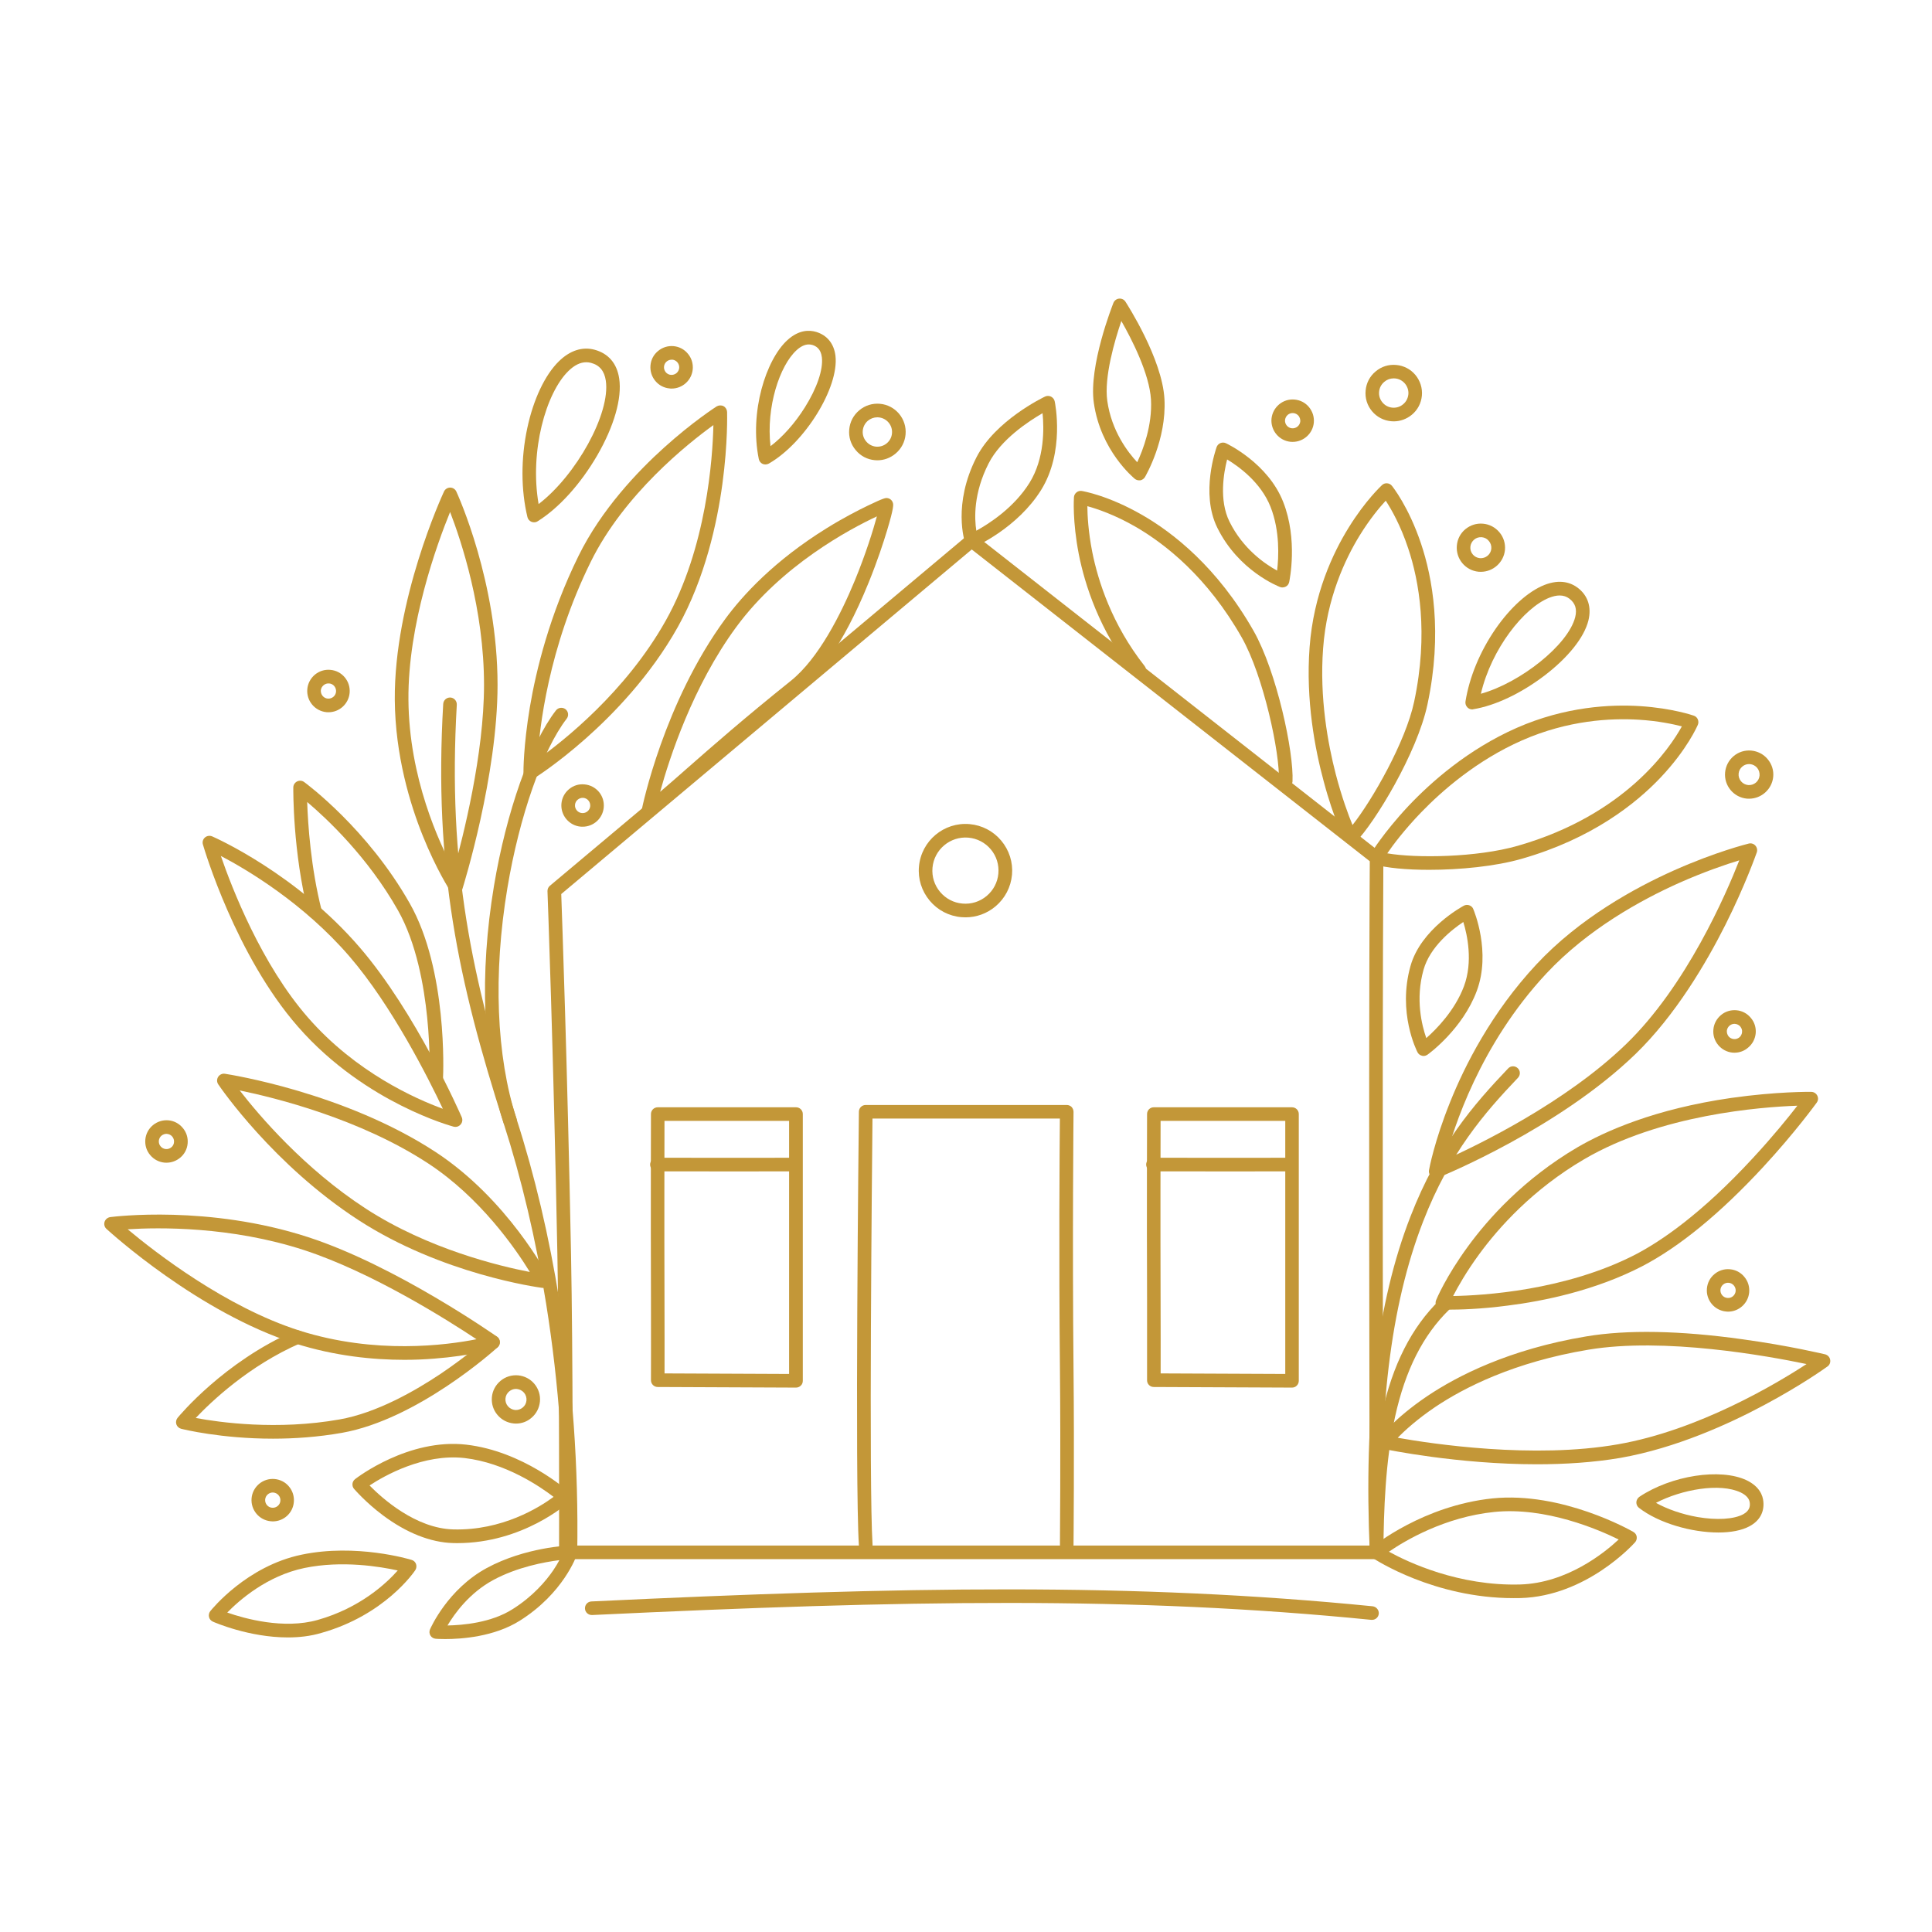 <?xml version="1.0" encoding="utf-8"?>
<!-- Generator: Adobe Illustrator 16.0.0, SVG Export Plug-In . SVG Version: 6.00 Build 0)  -->
<!DOCTYPE svg PUBLIC "-//W3C//DTD SVG 1.0//EN" "http://www.w3.org/TR/2001/REC-SVG-20010904/DTD/svg10.dtd">
<svg version="1.0" id="Calque_1" xmlns="http://www.w3.org/2000/svg" xmlns:xlink="http://www.w3.org/1999/xlink" x="0px" y="0px"
	 width="32px" height="32px" viewBox="0 0 32 32" enable-background="new 0 0 32 32" xml:space="preserve">
<g>
	<path fill="#C39738" d="M14.532,7.624c-0.014,0-0.028-0.001-0.042-0.002c-0.125-0.011-0.237-0.07-0.317-0.167
		c-0.081-0.096-0.119-0.217-0.107-0.342l0,0c0.011-0.125,0.07-0.237,0.166-0.317c0.096-0.081,0.218-0.119,0.342-0.108
		c0.125,0.011,0.237,0.07,0.318,0.166c0.08,0.096,0.118,0.218,0.107,0.342s-0.07,0.237-0.166,0.317
		C14.747,7.585,14.642,7.624,14.532,7.624z M14.531,6.912c-0.057,0-0.111,0.02-0.155,0.056c-0.05,0.042-0.08,0.101-0.086,0.166l0,0
		c-0.006,0.064,0.014,0.127,0.056,0.177c0.042,0.05,0.1,0.081,0.165,0.087c0.064,0.005,0.127-0.014,0.177-0.056
		c0.05-0.042,0.081-0.101,0.086-0.165c0.006-0.065-0.014-0.128-0.056-0.178c-0.041-0.049-0.1-0.08-0.165-0.086
		C14.546,6.913,14.538,6.912,14.531,6.912z M14.177,7.124L14.177,7.124L14.177,7.124z"/>
	<path fill="#C39738" d="M8.546,23.579c-0.012,0-0.024-0.001-0.036-0.002c-0.106-0.01-0.202-0.06-0.271-0.142
		c-0.069-0.082-0.101-0.185-0.092-0.292l0,0c0.009-0.105,0.06-0.202,0.142-0.271c0.082-0.069,0.186-0.101,0.292-0.092
		c0.106,0.01,0.203,0.06,0.271,0.142s0.101,0.186,0.091,0.292s-0.06,0.203-0.142,0.271C8.729,23.547,8.64,23.579,8.546,23.579z
		 M8.545,23.005c-0.041,0-0.08,0.015-0.111,0.041c-0.036,0.03-0.058,0.071-0.062,0.118l0,0c-0.004,0.046,0.01,0.091,0.04,0.127
		c0.03,0.035,0.072,0.058,0.119,0.063c0.046,0.004,0.091-0.011,0.127-0.041c0.036-0.029,0.058-0.071,0.062-0.117
		s-0.01-0.092-0.04-0.128c-0.03-0.035-0.072-0.057-0.118-0.062C8.556,23.005,8.551,23.005,8.545,23.005z M8.26,23.153L8.26,23.153
		L8.26,23.153z"/>
	<path fill="#C39738" d="M28.97,13.229c-0.011,0-0.023,0-0.035-0.001c-0.219-0.02-0.382-0.214-0.362-0.434l0,0
		c0.01-0.106,0.06-0.202,0.142-0.271c0.081-0.068,0.186-0.101,0.292-0.091c0.106,0.01,0.203,0.06,0.271,0.142
		c0.069,0.082,0.102,0.186,0.092,0.292C29.35,13.072,29.175,13.229,28.97,13.229z M28.797,12.814
		c-0.009,0.095,0.063,0.18,0.158,0.189c0.096,0.008,0.181-0.062,0.189-0.158c0.003-0.046-0.011-0.092-0.04-0.127
		c-0.03-0.035-0.072-0.058-0.119-0.062c-0.046-0.004-0.091,0.01-0.126,0.04C28.822,12.726,28.801,12.768,28.797,12.814
		L28.797,12.814z"/>
	<path fill="#C39738" d="M24.528,9.471c-0.013,0-0.024,0-0.036-0.001c-0.22-0.02-0.382-0.214-0.362-0.434l0,0
		c0.009-0.106,0.059-0.203,0.141-0.271c0.083-0.068,0.186-0.101,0.293-0.091c0.105,0.009,0.202,0.06,0.271,0.142
		s0.101,0.186,0.092,0.292C24.907,9.314,24.732,9.471,24.528,9.471z M24.354,9.056c-0.009,0.096,0.063,0.181,0.158,0.189
		c0.096,0.008,0.181-0.063,0.189-0.158c0.004-0.046-0.011-0.092-0.041-0.127c-0.029-0.036-0.07-0.058-0.117-0.062
		s-0.092,0.01-0.127,0.04S24.358,9.01,24.354,9.056L24.354,9.056z"/>
	<path fill="#C39738" d="M23.085,6.979c-0.015,0-0.028-0.001-0.042-0.002c-0.125-0.011-0.238-0.07-0.318-0.166
		c-0.08-0.096-0.118-0.217-0.106-0.342l0,0c0.011-0.125,0.069-0.237,0.166-0.317c0.095-0.081,0.217-0.119,0.342-0.107
		c0.124,0.011,0.237,0.07,0.317,0.166c0.079,0.096,0.118,0.217,0.107,0.342c-0.012,0.125-0.07,0.237-0.167,0.317
		C23.299,6.94,23.193,6.979,23.085,6.979z M23.084,6.267c-0.058,0-0.112,0.02-0.155,0.057c-0.051,0.042-0.081,0.1-0.087,0.165l0,0
		c-0.006,0.064,0.014,0.127,0.056,0.177s0.1,0.081,0.165,0.086c0.064,0.006,0.128-0.014,0.177-0.056
		c0.051-0.042,0.08-0.1,0.087-0.165c0.006-0.064-0.015-0.127-0.056-0.177c-0.042-0.05-0.101-0.081-0.165-0.086
		C23.098,6.268,23.091,6.267,23.084,6.267z M22.729,6.479L22.729,6.479L22.729,6.479z"/>
	<path fill="#C39738" d="M4.518,25.199c-0.011,0-0.021-0.001-0.032-0.002c-0.193-0.017-0.336-0.188-0.319-0.381l0,0
		c0.017-0.193,0.188-0.336,0.381-0.319c0.094,0.009,0.179,0.052,0.238,0.124c0.061,0.072,0.089,0.164,0.081,0.257
		C4.852,25.062,4.698,25.199,4.518,25.199z M4.392,24.836c-0.006,0.069,0.045,0.132,0.115,0.137
		c0.069,0.006,0.131-0.045,0.137-0.114c0.003-0.033-0.007-0.066-0.029-0.092c-0.021-0.026-0.052-0.042-0.086-0.046
		C4.459,24.715,4.398,24.767,4.392,24.836L4.392,24.836z"/>
	<path fill="#C39738" d="M21.41,7.319c-0.01,0-0.021,0-0.031-0.001c-0.192-0.017-0.336-0.188-0.319-0.382l0,0
		c0.009-0.093,0.054-0.178,0.126-0.238c0.072-0.06,0.162-0.089,0.256-0.08c0.094,0.008,0.179,0.052,0.239,0.125
		s0.088,0.163,0.08,0.257C21.744,7.181,21.591,7.319,21.41,7.319z M21.284,6.957c-0.006,0.069,0.046,0.131,0.115,0.137
		c0.069,0.006,0.131-0.045,0.138-0.115c0.002-0.033-0.009-0.066-0.029-0.092c-0.022-0.026-0.053-0.042-0.086-0.045
		s-0.067,0.007-0.093,0.029C21.304,6.893,21.288,6.923,21.284,6.957L21.284,6.957z"/>
	<path fill="#C39738" d="M2.758,19.258c-0.011,0-0.021,0-0.032-0.001c-0.094-0.009-0.178-0.053-0.238-0.125
		c-0.061-0.071-0.089-0.163-0.081-0.256l0,0c0.008-0.094,0.053-0.179,0.125-0.239s0.164-0.089,0.257-0.081s0.178,0.053,0.238,0.126
		c0.061,0.071,0.089,0.162,0.081,0.256c-0.008,0.094-0.052,0.179-0.125,0.238C2.919,19.229,2.84,19.258,2.758,19.258z M2.757,18.78
		c-0.029,0-0.058,0.011-0.081,0.029c-0.026,0.021-0.042,0.052-0.045,0.085l0,0c-0.003,0.034,0.007,0.067,0.029,0.093
		c0.022,0.026,0.052,0.042,0.086,0.045s0.066-0.008,0.092-0.029s0.042-0.052,0.044-0.085c0.007-0.069-0.045-0.131-0.114-0.137
		C2.765,18.78,2.761,18.78,2.757,18.78z M2.519,18.886L2.519,18.886L2.519,18.886z"/>
	<path fill="#C39738" d="M5.441,11.797c-0.011,0-0.021,0-0.032-0.001c-0.193-0.018-0.336-0.188-0.319-0.382l0,0
		c0.008-0.093,0.053-0.178,0.125-0.239c0.072-0.06,0.164-0.089,0.257-0.08c0.094,0.008,0.179,0.052,0.239,0.125
		c0.06,0.072,0.088,0.163,0.08,0.257C5.774,11.659,5.621,11.797,5.441,11.797z M5.314,11.434c-0.005,0.069,0.046,0.132,0.115,0.137
		c0.069,0.006,0.131-0.045,0.137-0.114c0.003-0.034-0.008-0.066-0.029-0.093c-0.021-0.025-0.052-0.042-0.085-0.044
		c-0.033-0.003-0.066,0.007-0.092,0.029S5.317,11.4,5.314,11.434L5.314,11.434z"/>
	<path fill="#C39738" d="M11.124,6.436c-0.011,0-0.021,0-0.031-0.002c-0.094-0.008-0.179-0.052-0.239-0.125
		c-0.06-0.072-0.088-0.163-0.08-0.257s0.052-0.178,0.125-0.238c0.072-0.06,0.163-0.089,0.256-0.081s0.179,0.053,0.238,0.125
		c0.061,0.072,0.089,0.164,0.081,0.257C11.458,6.298,11.304,6.436,11.124,6.436z M11.124,5.958c-0.03,0-0.058,0.01-0.081,0.029
		c-0.026,0.021-0.042,0.052-0.045,0.086l0,0c-0.003,0.033,0.008,0.066,0.029,0.092c0.021,0.025,0.052,0.042,0.085,0.044
		c0.07,0.006,0.131-0.045,0.138-0.115c0.005-0.069-0.046-0.131-0.115-0.137C11.131,5.958,11.127,5.958,11.124,5.958z M10.886,6.063
		L10.886,6.063L10.886,6.063z"/>
	<path fill="#C39738" d="M9.65,13.693c-0.011,0-0.021,0-0.031-0.001c-0.094-0.008-0.178-0.053-0.239-0.125
		c-0.06-0.072-0.089-0.164-0.081-0.256l0,0c0.008-0.094,0.053-0.179,0.125-0.239c0.072-0.061,0.163-0.089,0.256-0.08
		C9.774,13,9.859,13.044,9.92,13.116c0.06,0.072,0.088,0.163,0.08,0.256C9.984,13.556,9.83,13.693,9.65,13.693z M9.524,13.33
		c-0.003,0.034,0.007,0.066,0.029,0.092c0.021,0.026,0.052,0.042,0.086,0.045c0.07,0.006,0.131-0.045,0.137-0.115
		c0.002-0.033-0.007-0.066-0.029-0.092c-0.021-0.026-0.052-0.042-0.085-0.045c-0.034-0.003-0.066,0.008-0.092,0.029
		C9.542,13.266,9.527,13.297,9.524,13.33L9.524,13.33z"/>
	<path fill="#C39738" d="M15.992,15.194c-0.023,0-0.046-0.001-0.07-0.003c-0.206-0.018-0.392-0.116-0.524-0.274
		c-0.132-0.159-0.196-0.359-0.177-0.565l0,0c0.038-0.425,0.414-0.74,0.839-0.702c0.205,0.018,0.392,0.116,0.524,0.274
		c0.132,0.158,0.196,0.359,0.178,0.564c-0.019,0.206-0.116,0.392-0.274,0.525C16.347,15.131,16.173,15.194,15.992,15.194z
		 M15.445,14.372c-0.013,0.146,0.031,0.288,0.125,0.4c0.094,0.112,0.226,0.182,0.372,0.194c0.146,0.013,0.288-0.032,0.4-0.126
		c0.112-0.094,0.181-0.226,0.194-0.371c0.013-0.146-0.031-0.289-0.125-0.401c-0.094-0.112-0.226-0.181-0.372-0.194
		C15.739,13.848,15.472,14.071,15.445,14.372L15.445,14.372z"/>
	<path fill="#C39738" d="M22.8,25.824H9.373c-0.03,0-0.058-0.012-0.08-0.033c-0.021-0.021-0.033-0.05-0.033-0.08
		s0.008-3.065-0.028-4.933c-0.066-3.409-0.163-5.991-0.164-6.017c-0.001-0.034,0.013-0.068,0.04-0.09L16.02,8.87
		c0.041-0.035,0.101-0.036,0.142-0.003l6.707,5.255c0.027,0.021,0.044,0.054,0.044,0.089c0,0.02-0.014,2.095-0.01,6.069
		c0.002,3.544,0.01,5.412,0.01,5.431c0,0.03-0.012,0.06-0.033,0.08C22.858,25.813,22.83,25.824,22.8,25.824z M9.486,25.599h13.202
		c-0.002-0.453-0.008-2.264-0.01-5.317c-0.003-3.619,0.007-5.663,0.01-6.017l-6.593-5.164l-6.799,5.707
		c0.014,0.392,0.101,2.829,0.162,5.965C9.49,22.439,9.487,25.029,9.486,25.599z"/>
	<path fill="#C39738" d="M14.338,25.7c-0.059,0-0.109-0.046-0.112-0.104c-0.068-1.062-0.003-6.933,0-7.183
		c0.001-0.063,0.051-0.111,0.113-0.111h3.33c0.029,0,0.059,0.012,0.079,0.032c0.021,0.022,0.033,0.052,0.033,0.081
		c0,0.021-0.021,2.117,0,4.268c0.014,1.391,0,2.892,0,2.905c-0.001,0.063-0.052,0.112-0.112,0.112c-0.001,0-0.001,0-0.002,0
		c-0.062,0-0.112-0.051-0.111-0.113c0-0.016,0.013-1.514,0-2.902c-0.019-1.866-0.006-3.692-0.001-4.158h-3.104
		c-0.008,0.835-0.061,6.081,0.001,7.054c0.004,0.063-0.043,0.116-0.105,0.12C14.343,25.7,14.341,25.7,14.338,25.7z"/>
	<path fill="#C39738" d="M4.768,27.121c-0.641,0-1.212-0.248-1.243-0.262c-0.032-0.015-0.056-0.043-0.063-0.076
		c-0.008-0.033-0.001-0.069,0.021-0.097c0.024-0.03,0.602-0.747,1.514-0.936c0.9-0.188,1.784,0.075,1.821,0.087
		c0.034,0.009,0.062,0.036,0.073,0.069s0.007,0.07-0.012,0.1c-0.02,0.031-0.507,0.745-1.555,1.04
		C5.14,27.101,4.951,27.121,4.768,27.121z M3.764,26.709c0.286,0.1,0.935,0.282,1.499,0.122c0.704-0.199,1.139-0.609,1.325-0.819
		c-0.291-0.064-0.922-0.17-1.546-0.041C4.421,26.1,3.961,26.507,3.764,26.709z"/>
	<path fill="#C39738" d="M7.574,25.559c-0.023,0-0.046,0-0.07-0.001c-0.372-0.01-0.773-0.169-1.162-0.46
		c-0.29-0.217-0.47-0.43-0.478-0.438c-0.02-0.022-0.029-0.054-0.026-0.084c0.003-0.03,0.019-0.058,0.043-0.077
		c0.036-0.028,0.89-0.68,1.841-0.571c0.941,0.108,1.671,0.756,1.702,0.783c0.023,0.021,0.037,0.052,0.037,0.084
		c0,0.031-0.013,0.062-0.037,0.083C9.394,24.905,8.659,25.559,7.574,25.559z M6.121,24.604c0.206,0.21,0.762,0.712,1.389,0.728
		c0.806,0.021,1.423-0.364,1.659-0.539c-0.228-0.175-0.8-0.564-1.473-0.643C7.014,24.073,6.365,24.443,6.121,24.604z"/>
	<path fill="#C39738" d="M7.374,27.148c-0.091,0-0.149-0.004-0.157-0.005c-0.036-0.003-0.069-0.022-0.088-0.054
		c-0.019-0.031-0.021-0.07-0.006-0.103c0.012-0.027,0.294-0.665,0.94-1.015c0.635-0.344,1.353-0.373,1.383-0.374
		c0.037-0.001,0.072,0.017,0.094,0.046s0.028,0.068,0.017,0.103c-0.009,0.026-0.224,0.643-0.948,1.098
		C8.184,27.112,7.639,27.148,7.374,27.148z M9.265,25.841C9.019,25.872,8.57,25.954,8.17,26.17
		c-0.394,0.213-0.641,0.555-0.758,0.753c0.251-0.005,0.722-0.044,1.076-0.269c0.341-0.214,0.555-0.469,0.675-0.644
		C9.205,25.947,9.239,25.891,9.265,25.841z"/>
	<path fill="#C39738" d="M16.093,9.069c-0.016,0-0.031-0.004-0.046-0.01c-0.028-0.013-0.051-0.037-0.061-0.067
		c-0.009-0.025-0.21-0.64,0.188-1.419c0.311-0.608,1.102-0.989,1.136-1.005c0.03-0.014,0.067-0.014,0.098,0.001
		c0.031,0.016,0.054,0.044,0.061,0.078c0.008,0.034,0.169,0.836-0.225,1.469c-0.389,0.624-1.076,0.931-1.105,0.943
		C16.123,9.065,16.108,9.069,16.093,9.069z M17.268,6.844c-0.229,0.132-0.69,0.433-0.893,0.831
		c-0.253,0.495-0.236,0.913-0.204,1.115c0.207-0.113,0.624-0.38,0.881-0.793C17.303,7.593,17.293,7.092,17.268,6.844z"/>
	<path fill="#C39738" d="M23.578,17.49c-0.009,0-0.018-0.001-0.026-0.004c-0.031-0.007-0.059-0.028-0.074-0.058
		c-0.013-0.026-0.333-0.656-0.116-1.427c0.171-0.613,0.854-0.984,0.884-1c0.027-0.015,0.062-0.017,0.091-0.006
		c0.029,0.01,0.055,0.033,0.065,0.062c0.013,0.029,0.297,0.715,0.058,1.356c-0.235,0.632-0.791,1.038-0.815,1.055
		C23.624,17.482,23.602,17.49,23.578,17.49z M24.237,15.271c-0.188,0.125-0.552,0.41-0.659,0.792
		c-0.138,0.489-0.027,0.923,0.046,1.131c0.166-0.146,0.473-0.456,0.624-0.859C24.4,15.927,24.302,15.482,24.237,15.271z"/>
	<path fill="#C39738" d="M21.242,9.73c-0.014,0-0.027-0.002-0.04-0.007c-0.027-0.011-0.687-0.266-1.04-0.983
		c-0.282-0.571-0.021-1.304-0.011-1.335c0.011-0.03,0.033-0.053,0.063-0.066c0.029-0.012,0.063-0.011,0.091,0.002
		s0.698,0.334,0.948,0.971c0.248,0.627,0.105,1.301,0.1,1.329c-0.007,0.032-0.027,0.06-0.056,0.075
		C21.279,9.725,21.261,9.73,21.242,9.73z M20.325,7.61c-0.056,0.218-0.137,0.674,0.039,1.03c0.226,0.457,0.596,0.706,0.789,0.811
		c0.026-0.219,0.049-0.655-0.109-1.056C20.884,7.989,20.515,7.724,20.325,7.61z"/>
	<path fill="#C39738" d="M18.868,7.956c-0.026,0-0.052-0.009-0.072-0.025c-0.022-0.019-0.567-0.468-0.679-1.26
		c-0.087-0.613,0.309-1.613,0.325-1.655c0.016-0.039,0.052-0.066,0.094-0.07s0.083,0.016,0.105,0.051
		c0.024,0.038,0.609,0.943,0.646,1.612c0.037,0.673-0.309,1.268-0.323,1.293c-0.017,0.028-0.045,0.047-0.077,0.054
		C18.881,7.955,18.874,7.956,18.868,7.956z M18.573,5.317c-0.11,0.322-0.288,0.929-0.233,1.322c0.071,0.504,0.345,0.856,0.496,1.017
		c0.094-0.2,0.251-0.607,0.228-1.037C19.038,6.187,18.743,5.615,18.573,5.317z"/>
	<path fill="#C39738" d="M7.551,14.807c-0.038,0-0.073-0.019-0.094-0.051c-0.009-0.014-0.23-0.354-0.455-0.914
		c-0.208-0.517-0.456-1.327-0.463-2.25C6.527,9.936,7.321,8.214,7.354,8.141c0.019-0.04,0.059-0.065,0.102-0.065c0,0,0,0,0,0
		c0.044,0,0.084,0.026,0.102,0.065c0.028,0.061,0.683,1.499,0.683,3.203c0,1.505-0.56,3.308-0.583,3.384
		C7.645,14.77,7.609,14.8,7.566,14.807C7.562,14.807,7.556,14.807,7.551,14.807z M7.455,8.48c-0.218,0.534-0.7,1.86-0.69,3.11
		c0.009,1.294,0.51,2.373,0.751,2.82c0.155-0.552,0.501-1.918,0.501-3.066C8.017,10.091,7.64,8.96,7.455,8.48z"/>
	<path fill="#C39738" d="M7.544,18.665c-0.009,0-0.019-0.001-0.028-0.003c-0.015-0.005-0.376-0.1-0.876-0.353
		c-0.46-0.231-1.131-0.646-1.705-1.304c-1.031-1.179-1.552-2.942-1.574-3.017c-0.013-0.042,0-0.087,0.033-0.116
		c0.033-0.029,0.08-0.036,0.12-0.019c0.057,0.025,1.392,0.617,2.444,1.839c0.929,1.078,1.66,2.744,1.69,2.813
		c0.017,0.04,0.011,0.086-0.018,0.119C7.608,18.651,7.576,18.665,7.544,18.665z M3.658,14.177c0.183,0.532,0.672,1.796,1.446,2.68
		c0.792,0.907,1.784,1.345,2.231,1.508c-0.237-0.501-0.842-1.706-1.547-2.524C5.025,14.956,4.087,14.402,3.658,14.177z"/>
	<path fill="#C39738" d="M7.225,17.96c-0.001,0-0.003,0-0.005,0c-0.063-0.003-0.11-0.055-0.107-0.118
		c0-0.004,0.019-0.436-0.038-0.992c-0.051-0.509-0.176-1.229-0.484-1.773c-0.5-0.884-1.181-1.521-1.503-1.793
		c0.012,0.361,0.059,1.084,0.239,1.792c0.015,0.06-0.021,0.121-0.082,0.137c-0.061,0.015-0.122-0.021-0.137-0.082
		c-0.26-1.024-0.25-2.045-0.25-2.088c0-0.042,0.025-0.081,0.063-0.1c0.038-0.019,0.083-0.015,0.117,0.01
		c0.042,0.031,1.051,0.777,1.75,2.012c0.625,1.103,0.554,2.814,0.55,2.887C7.334,17.913,7.285,17.96,7.225,17.96z"/>
	<path fill="#C39738" d="M4.521,23.829c-0.86,0-1.484-0.155-1.521-0.164c-0.037-0.01-0.067-0.038-0.079-0.074
		c-0.012-0.037-0.004-0.077,0.02-0.107c0.031-0.037,0.772-0.932,1.94-1.44c0.057-0.025,0.124,0.001,0.148,0.058
		c0.025,0.058-0.001,0.124-0.058,0.148c-0.849,0.37-1.473,0.966-1.729,1.236c0.391,0.073,1.347,0.208,2.384,0.024
		c0.615-0.109,1.25-0.473,1.675-0.757c0.464-0.313,0.785-0.602,0.789-0.604c0.046-0.041,0.117-0.039,0.159,0.008
		c0.042,0.046,0.039,0.117-0.008,0.159c-0.053,0.049-1.327,1.194-2.576,1.416C5.262,23.803,4.872,23.829,4.521,23.829z"/>
	<path fill="#C39738" d="M8.993,21.332c-0.005,0-0.01,0-0.014-0.001c-0.067-0.009-1.66-0.226-3.042-1.123
		c-1.407-0.913-2.286-2.193-2.322-2.248c-0.025-0.036-0.026-0.085-0.002-0.123s0.068-0.059,0.112-0.052
		c0.08,0.012,1.987,0.311,3.493,1.298c1.189,0.781,1.847,2.031,1.875,2.084c0.02,0.037,0.017,0.082-0.008,0.117
		C9.064,21.313,9.03,21.332,8.993,21.332z M3.97,18.061c0.318,0.41,1.069,1.296,2.091,1.959c1.035,0.671,2.222,0.953,2.715,1.048
		c-0.236-0.385-0.82-1.231-1.681-1.796C5.962,18.529,4.557,18.182,3.97,18.061z"/>
	<path fill="#C39738" d="M6.697,22.523c-0.511,0-1.145-0.061-1.805-0.27c-1.607-0.511-3.067-1.843-3.129-1.899
		c-0.032-0.029-0.044-0.075-0.031-0.116c0.013-0.042,0.05-0.072,0.093-0.079c0.066-0.008,1.63-0.205,3.282,0.333
		c1.458,0.475,3.108,1.636,3.125,1.647c0.036,0.024,0.053,0.068,0.046,0.11c-0.007,0.043-0.038,0.078-0.079,0.09
		c-0.017,0.005-0.403,0.118-1.006,0.164C7.047,22.515,6.88,22.523,6.697,22.523z M2.115,20.361c0.454,0.38,1.623,1.289,2.846,1.678
		c1.259,0.399,2.437,0.241,2.931,0.143c-0.486-0.323-1.732-1.109-2.854-1.476C3.822,20.31,2.627,20.328,2.115,20.361z"/>
	<path fill="#C39738" d="M8.783,12.91c-0.019,0-0.038-0.005-0.054-0.014c-0.036-0.019-0.058-0.057-0.059-0.097
		c0-0.018-0.003-0.437,0.107-1.091c0.102-0.603,0.325-1.525,0.806-2.502c0.378-0.768,0.98-1.4,1.418-1.794
		c0.473-0.427,0.853-0.67,0.868-0.68c0.035-0.021,0.078-0.023,0.114-0.005c0.036,0.019,0.058,0.056,0.06,0.096
		c0,0.021,0.015,0.508-0.078,1.193c-0.086,0.633-0.284,1.559-0.74,2.372c-0.455,0.812-1.078,1.449-1.52,1.841
		c-0.479,0.425-0.847,0.655-0.863,0.665C8.824,12.904,8.803,12.91,8.783,12.91z M11.816,7.041c-0.417,0.301-1.478,1.142-2.031,2.264
		c-0.707,1.434-0.852,2.766-0.882,3.274c0.417-0.296,1.461-1.117,2.125-2.302C11.705,9.069,11.804,7.584,11.816,7.041z"/>
	<path fill="#C39738" d="M9.449,25.824c0,0-0.001,0-0.001,0c-0.063-0.001-0.112-0.052-0.111-0.114
		c0.021-1.394-0.077-2.78-0.292-4.121c-0.169-1.06-0.407-2.066-0.705-2.99c-0.345-1.073-0.402-2.467-0.158-3.927
		c0.204-1.222,0.606-2.362,1.026-2.905c0.038-0.049,0.108-0.058,0.158-0.021c0.049,0.038,0.058,0.109,0.02,0.158
		c-0.398,0.516-0.784,1.616-0.982,2.804c-0.238,1.424-0.184,2.782,0.15,3.821c0.302,0.936,0.542,1.953,0.713,3.024
		c0.217,1.354,0.316,2.753,0.294,4.16C9.561,25.775,9.511,25.824,9.449,25.824z"/>
	<path fill="#C39738" d="M8.448,18.676c-0.048,0-0.092-0.03-0.107-0.077c-0.751-2.346-1.157-4.233-1-6.94
		c0.004-0.062,0.057-0.109,0.119-0.106c0.062,0.004,0.109,0.057,0.106,0.12c-0.154,2.672,0.246,4.538,0.99,6.857
		c0.019,0.06-0.014,0.123-0.073,0.142C8.471,18.674,8.459,18.676,8.448,18.676z"/>
	<path fill="#C39738" d="M12.678,7.693c-0.016,0-0.031-0.003-0.046-0.009c-0.033-0.015-0.057-0.045-0.064-0.081
		c-0.158-0.777,0.118-1.646,0.474-1.97c0.191-0.174,0.366-0.169,0.478-0.135c0.182,0.056,0.294,0.196,0.318,0.396
		c0.06,0.524-0.507,1.441-1.103,1.784C12.717,7.688,12.698,7.693,12.678,7.693z M13.396,5.705c-0.065,0-0.133,0.032-0.202,0.095
		c-0.28,0.254-0.507,0.943-0.432,1.59c0.201-0.152,0.407-0.383,0.57-0.644c0.199-0.317,0.304-0.625,0.281-0.826
		c-0.017-0.147-0.1-0.189-0.159-0.207C13.435,5.708,13.415,5.705,13.396,5.705z"/>
	<path fill="#C39738" d="M24.384,11.75c-0.03,0-0.058-0.012-0.079-0.033c-0.025-0.026-0.038-0.062-0.032-0.098
		c0.064-0.403,0.241-0.829,0.497-1.201c0.246-0.356,0.54-0.621,0.807-0.728c0.271-0.107,0.45-0.034,0.556,0.046
		c0.169,0.129,0.23,0.321,0.176,0.541c-0.07,0.282-0.337,0.615-0.729,0.914c-0.386,0.293-0.814,0.497-1.178,0.556
		C24.396,11.75,24.391,11.75,24.384,11.75z M25.832,9.863c-0.052,0-0.109,0.013-0.173,0.038c-0.416,0.166-0.955,0.841-1.131,1.59
		c0.656-0.183,1.445-0.809,1.562-1.268c0.033-0.134,0.003-0.231-0.096-0.307C25.949,9.881,25.895,9.863,25.832,9.863z"/>
	<path fill="#C39738" d="M8.845,8.651c-0.014,0-0.029-0.003-0.042-0.008C8.769,8.629,8.744,8.6,8.736,8.565
		C8.628,8.116,8.626,7.593,8.733,7.093c0.102-0.479,0.293-0.883,0.524-1.109C9.44,5.805,9.644,5.739,9.846,5.792
		c0.231,0.062,0.373,0.227,0.41,0.479c0.048,0.324-0.084,0.787-0.363,1.27C9.618,8.015,9.258,8.414,8.905,8.634
		C8.887,8.646,8.866,8.651,8.845,8.651z M9.71,6C9.612,6,9.514,6.048,9.415,6.145C9.043,6.507,8.769,7.473,8.921,8.349
		c0.621-0.475,1.194-1.502,1.113-2.045C10.01,6.144,9.93,6.047,9.788,6.01C9.763,6.003,9.736,6,9.71,6z"/>
	<path fill="#C39738" d="M10.744,13.527c-0.02,0-0.04-0.006-0.058-0.017c-0.041-0.023-0.061-0.069-0.053-0.115
		c0.003-0.017,0.36-1.756,1.381-3.145c0.285-0.388,0.809-0.964,1.686-1.506c0.273-0.169,0.514-0.292,0.667-0.366
		c0.281-0.135,0.302-0.132,0.331-0.128c0.043,0.006,0.079,0.037,0.091,0.079c0.008,0.027,0.021,0.067-0.096,0.456
		c-0.059,0.196-0.16,0.506-0.305,0.863c-0.439,1.083-0.867,1.58-1.149,1.805c-0.76,0.608-1.307,1.088-1.706,1.439
		c-0.292,0.257-0.522,0.459-0.721,0.611C10.793,13.519,10.769,13.527,10.744,13.527z M14.524,8.553
		c-0.45,0.21-1.578,0.81-2.329,1.832c-0.721,0.98-1.107,2.171-1.261,2.73c0.132-0.112,0.28-0.242,0.449-0.391
		c0.401-0.353,0.95-0.834,1.714-1.446c0.461-0.369,0.831-1.106,1.06-1.659C14.34,9.175,14.463,8.778,14.524,8.553z M14.569,8.362
		L14.569,8.362L14.569,8.362z"/>
	<path fill="#C39738" d="M21.294,13.05c-0.002,0-0.004,0-0.006,0c-0.062-0.003-0.11-0.056-0.106-0.118
		c0.022-0.446-0.255-1.739-0.614-2.372c-0.571-1.006-1.27-1.551-1.756-1.833c-0.35-0.202-0.644-0.3-0.802-0.343
		c0.001,0.151,0.015,0.421,0.081,0.758c0.096,0.48,0.324,1.199,0.867,1.889c0.039,0.049,0.03,0.12-0.019,0.159
		c-0.049,0.039-0.12,0.03-0.158-0.019c-0.573-0.729-0.813-1.486-0.913-1.993c-0.107-0.551-0.081-0.927-0.08-0.943
		c0.002-0.031,0.018-0.061,0.043-0.08c0.023-0.02,0.056-0.028,0.087-0.023c0.019,0.003,0.435,0.073,0.996,0.395
		c0.513,0.294,1.25,0.868,1.849,1.922c0.384,0.676,0.669,2.013,0.645,2.495C21.403,13.003,21.354,13.05,21.294,13.05z"/>
	<path fill="#C39738" d="M22.376,13.98c-0.013,0-0.024-0.002-0.035-0.005c-0.045-0.015-0.07-0.022-0.188-0.329
		c-0.058-0.147-0.145-0.39-0.228-0.703c-0.144-0.53-0.3-1.346-0.234-2.222c0.065-0.879,0.386-1.561,0.645-1.979
		c0.28-0.454,0.544-0.697,0.555-0.708c0.023-0.021,0.053-0.032,0.084-0.029c0.031,0.002,0.06,0.017,0.079,0.041
		c0.011,0.014,0.276,0.343,0.482,0.956c0.189,0.561,0.361,1.479,0.107,2.666c-0.17,0.803-0.872,1.958-1.188,2.279
		C22.434,13.969,22.405,13.98,22.376,13.98z M22.952,8.293c-0.098,0.106-0.262,0.301-0.431,0.575
		c-0.243,0.395-0.545,1.04-0.606,1.87c-0.062,0.818,0.08,1.584,0.209,2.083c0.099,0.379,0.209,0.679,0.278,0.844
		c0.325-0.411,0.879-1.374,1.021-2.044c0.24-1.13,0.08-2.003-0.098-2.536C23.197,8.698,23.042,8.43,22.952,8.293z"/>
	<path fill="#C39738" d="M23.67,14.407c-0.374,0-0.704-0.031-0.902-0.089c-0.04-0.012-0.071-0.046-0.078-0.088
		c-0.007-0.038-0.013-0.069,0.174-0.324c0.094-0.128,0.25-0.328,0.467-0.559c0.372-0.393,0.984-0.936,1.79-1.291
		c0.807-0.355,1.561-0.392,2.05-0.36c0.531,0.035,0.87,0.153,0.885,0.158c0.029,0.01,0.053,0.032,0.065,0.061
		c0.012,0.028,0.013,0.061,0.001,0.089c-0.007,0.016-0.173,0.405-0.618,0.875c-0.407,0.43-1.137,1.013-2.302,1.346
		C24.767,14.35,24.179,14.407,23.67,14.407z M22.978,14.134c0.479,0.082,1.48,0.07,2.161-0.125c1.783-0.511,2.521-1.621,2.718-1.978
		c-0.14-0.036-0.389-0.09-0.71-0.11c-0.463-0.029-1.174,0.006-1.937,0.342c-0.747,0.329-1.322,0.831-1.672,1.193
		C23.26,13.745,23.072,13.995,22.978,14.134z"/>
	<g>
		<path fill="#C39738" d="M28.729,17.436c-0.01,0-0.021,0-0.032-0.001c-0.093-0.009-0.178-0.054-0.238-0.126
			s-0.089-0.162-0.08-0.257l0,0c0.008-0.094,0.053-0.177,0.124-0.238c0.072-0.061,0.163-0.089,0.257-0.081
			c0.094,0.008,0.179,0.053,0.238,0.125c0.062,0.072,0.09,0.163,0.082,0.256c-0.009,0.094-0.054,0.179-0.126,0.238
			C28.891,17.407,28.812,17.436,28.729,17.436z M28.729,16.958c-0.03,0-0.059,0.01-0.082,0.03c-0.025,0.021-0.042,0.052-0.045,0.085
			l0,0c-0.002,0.033,0.008,0.066,0.029,0.093c0.021,0.025,0.052,0.041,0.086,0.044c0.033,0.004,0.066-0.007,0.093-0.028
			c0.025-0.021,0.041-0.053,0.044-0.086c0.004-0.034-0.007-0.066-0.029-0.093c-0.021-0.025-0.051-0.041-0.085-0.044
			C28.736,16.958,28.732,16.958,28.729,16.958z M28.49,17.063L28.49,17.063L28.49,17.063z"/>
		<path fill="#C39738" d="M28.622,21.725c-0.011,0-0.021-0.001-0.031-0.002c-0.193-0.017-0.337-0.188-0.319-0.382l0,0
			c0.008-0.093,0.052-0.178,0.125-0.238c0.071-0.06,0.163-0.089,0.257-0.08c0.094,0.008,0.178,0.053,0.237,0.125
			c0.061,0.072,0.089,0.163,0.081,0.257C28.956,21.586,28.802,21.725,28.622,21.725z M28.496,21.361
			c-0.006,0.07,0.045,0.131,0.114,0.137c0.07,0.008,0.131-0.045,0.138-0.113c0.006-0.07-0.046-0.132-0.115-0.138
			c-0.033-0.003-0.066,0.007-0.092,0.029C28.515,21.297,28.499,21.328,28.496,21.361L28.496,21.361z"/>
		<g>
			<path fill="#C39738" d="M25.067,26.47c-1.313,0-2.288-0.637-2.329-0.664c-0.03-0.02-0.048-0.053-0.051-0.088
				c-0.002-0.036,0.014-0.071,0.041-0.093c0.034-0.028,0.85-0.688,1.994-0.807c1.148-0.116,2.283,0.527,2.331,0.555
				c0.03,0.017,0.051,0.046,0.056,0.079c0.005,0.034-0.005,0.068-0.027,0.093c-0.032,0.036-0.807,0.893-1.897,0.924
				C25.146,26.47,25.106,26.47,25.067,26.47z M23.005,25.701c0.322,0.177,1.158,0.571,2.173,0.543
				c0.775-0.023,1.395-0.523,1.632-0.745c-0.326-0.161-1.206-0.544-2.063-0.456C23.928,25.127,23.273,25.517,23.005,25.701z
				 M22.8,25.711L22.8,25.711L22.8,25.711z"/>
		</g>
		<path fill="#C39738" d="M25.455,24.253c-1.311,0-2.478-0.242-2.543-0.255c-0.037-0.008-0.068-0.035-0.082-0.07
			c-0.014-0.036-0.008-0.076,0.015-0.107c0.01-0.014,0.248-0.328,0.792-0.695c0.496-0.334,1.357-0.778,2.637-0.991
			c0.675-0.113,1.547-0.098,2.59,0.048c0.774,0.106,1.36,0.248,1.366,0.249c0.042,0.011,0.075,0.045,0.083,0.088
			c0.009,0.043-0.008,0.088-0.044,0.113c-0.017,0.012-0.423,0.306-1.05,0.64c-0.58,0.311-1.463,0.713-2.379,0.874
			C26.388,24.224,25.913,24.253,25.455,24.253z M23.151,23.814c0.562,0.1,2.247,0.354,3.649,0.108
			c1.336-0.233,2.626-1.005,3.122-1.329c-0.64-0.134-2.359-0.447-3.612-0.238c-1.233,0.205-2.061,0.629-2.538,0.949
			C23.472,23.507,23.269,23.692,23.151,23.814z"/>
		<path fill="#C39738" d="M23.78,19.512c-0.026,0-0.052-0.008-0.072-0.025c-0.031-0.025-0.047-0.066-0.039-0.106
			c0.003-0.02,0.087-0.476,0.349-1.126c0.24-0.6,0.684-1.482,1.429-2.281c0.712-0.764,1.631-1.268,2.276-1.556
			c0.697-0.311,1.22-0.44,1.242-0.446c0.04-0.01,0.082,0.003,0.109,0.033c0.028,0.031,0.037,0.074,0.024,0.113
			c-0.008,0.021-0.185,0.532-0.521,1.202c-0.312,0.62-0.823,1.495-1.492,2.142c-1.274,1.23-3.184,2.01-3.263,2.043
			C23.809,19.51,23.794,19.512,23.78,19.512z M28.808,14.25c-0.215,0.065-0.576,0.187-0.999,0.375
			c-0.624,0.279-1.513,0.766-2.198,1.501c-1.101,1.18-1.538,2.562-1.672,3.082c0.53-0.237,1.984-0.939,2.99-1.91
			C27.936,16.326,28.593,14.799,28.808,14.25z"/>
		<path fill="#C39738" d="M23.991,21.692c-0.063,0-0.1,0-0.104,0c-0.037-0.001-0.07-0.021-0.091-0.052s-0.024-0.069-0.01-0.104
			c0.006-0.016,0.161-0.39,0.528-0.891c0.336-0.461,0.924-1.119,1.81-1.64c0.467-0.272,1.288-0.638,2.552-0.82
			c0.755-0.107,1.302-0.101,1.325-0.1c0.041,0,0.08,0.024,0.099,0.062s0.016,0.082-0.01,0.117c-0.003,0.004-0.355,0.491-0.884,1.063
			c-0.713,0.771-1.39,1.326-2.012,1.649c-0.777,0.401-1.634,0.575-2.217,0.648C24.519,21.685,24.159,21.692,23.991,21.692z
			 M29.77,18.314c-0.601,0.021-2.269,0.146-3.532,0.887c-0.85,0.498-1.413,1.129-1.736,1.57c-0.215,0.293-0.355,0.543-0.434,0.695
			c0.479-0.008,1.856-0.086,3.022-0.688c0.412-0.215,1.086-0.666,1.95-1.604C29.366,18.822,29.623,18.504,29.77,18.314z"/>
		<path fill="#C39738" d="M28.462,25.383c-0.443,0-0.987-0.154-1.315-0.408c-0.029-0.022-0.045-0.057-0.044-0.093
			c0.002-0.036,0.021-0.069,0.05-0.09c0.529-0.354,1.344-0.48,1.777-0.274c0.211,0.102,0.268,0.249,0.277,0.355
			c0.016,0.173-0.063,0.316-0.225,0.404C28.852,25.349,28.668,25.383,28.462,25.383z M27.428,24.892
			c0.188,0.105,0.434,0.19,0.688,0.235c0.321,0.055,0.604,0.037,0.759-0.047c0.104-0.059,0.113-0.13,0.107-0.186
			c-0.006-0.071-0.058-0.129-0.15-0.174C28.485,24.556,27.853,24.671,27.428,24.892z"/>
		<path fill="#C39738" d="M22.8,25.824c-0.061,0-0.109-0.048-0.112-0.107c-0.102-2.321,0.119-4.143,0.674-5.568
			c0.457-1.178,1.049-1.856,1.618-2.453c0.042-0.045,0.113-0.047,0.159-0.003c0.045,0.043,0.046,0.113,0.003,0.159
			c-0.552,0.579-1.128,1.239-1.57,2.378c-0.543,1.396-0.759,3.188-0.658,5.478c0.002,0.062-0.046,0.114-0.108,0.117
			C22.803,25.824,22.802,25.824,22.8,25.824z"/>
		<path fill="#C39738" d="M22.8,25.824L22.8,25.824c-0.063,0-0.112-0.051-0.112-0.113c0.006-0.712,0.034-1.54,0.199-2.292
			c0.18-0.816,0.492-1.434,0.958-1.887c0.044-0.043,0.116-0.043,0.158,0.003c0.044,0.044,0.044,0.115-0.001,0.158
			c-0.433,0.422-0.726,1.001-0.895,1.772c-0.161,0.734-0.188,1.548-0.194,2.247C22.912,25.774,22.861,25.824,22.8,25.824z"/>
	</g>
	<path fill="#C39738" d="M22.725,26.83c-0.003,0-0.007,0-0.011,0c-3.939-0.394-7.715-0.327-12.907-0.08
		c-0.063,0.002-0.115-0.045-0.118-0.107c-0.003-0.063,0.045-0.115,0.106-0.118c5.202-0.247,8.987-0.313,12.94,0.08
		c0.063,0.008,0.107,0.063,0.102,0.124C22.831,26.787,22.783,26.83,22.725,26.83z"/>
	<g>
		<path fill="#C39738" d="M21.399,22.983L21.399,22.983l-2.29-0.01c-0.062,0-0.111-0.051-0.11-0.112c0-0.008,0.001-0.779,0-1.372
			c-0.006-1.433,0-3.021,0-3.037c0-0.063,0.05-0.112,0.111-0.112h2.289c0.063,0,0.113,0.05,0.113,0.112v4.418
			c0,0.03-0.012,0.06-0.033,0.08C21.458,22.972,21.43,22.983,21.399,22.983z M19.224,22.748l2.064,0.009v-4.192h-2.065
			c-0.001,0.388-0.004,1.712,0,2.925C19.225,21.947,19.224,22.513,19.224,22.748z"/>
		<path fill="#C39738" d="M20.667,19.402c-0.167,0-0.331,0-0.506,0c-0.298-0.001-0.635-0.001-1.063-0.001c-0.001,0-0.001,0-0.001,0
			c-0.062,0-0.112-0.05-0.113-0.112c0-0.063,0.051-0.112,0.113-0.113c0.43,0,0.767,0,1.064,0.001c0.386,0,0.719,0.001,1.135-0.001
			c0,0,0,0,0.001,0c0.062,0,0.111,0.05,0.111,0.111c0,0.063-0.049,0.114-0.111,0.114C21.068,19.402,20.866,19.402,20.667,19.402z"/>
	</g>
	<g>
		<path fill="#C39738" d="M13.184,22.983C13.183,22.983,13.183,22.983,13.184,22.983l-2.29-0.01c-0.063,0-0.112-0.051-0.112-0.112
			c0-0.008,0.002-0.779,0-1.372c-0.005-1.433,0-3.021,0-3.037c0-0.063,0.051-0.112,0.113-0.112h2.29c0.062,0,0.112,0.05,0.112,0.112
			v4.418c0,0.03-0.011,0.06-0.033,0.08C13.242,22.972,13.213,22.983,13.184,22.983z M11.007,22.748l2.063,0.009v-4.192h-2.064
			c-0.001,0.388-0.004,1.712,0,2.925C11.008,21.947,11.007,22.513,11.007,22.748z"/>
		<path fill="#C39738" d="M12.45,19.402c-0.167,0-0.331,0-0.506,0c-0.297-0.001-0.634-0.001-1.063-0.001h0
			c-0.063,0-0.113-0.05-0.113-0.112s0.05-0.112,0.113-0.113c0.43,0,0.767,0,1.064,0.001c0.386,0,0.718,0.001,1.134-0.001
			c0,0,0,0,0.001,0c0.062,0,0.112,0.05,0.112,0.111c0,0.063-0.049,0.114-0.112,0.114C12.853,19.402,12.65,19.402,12.45,19.402z"/>
	</g>
</g>
</svg>
